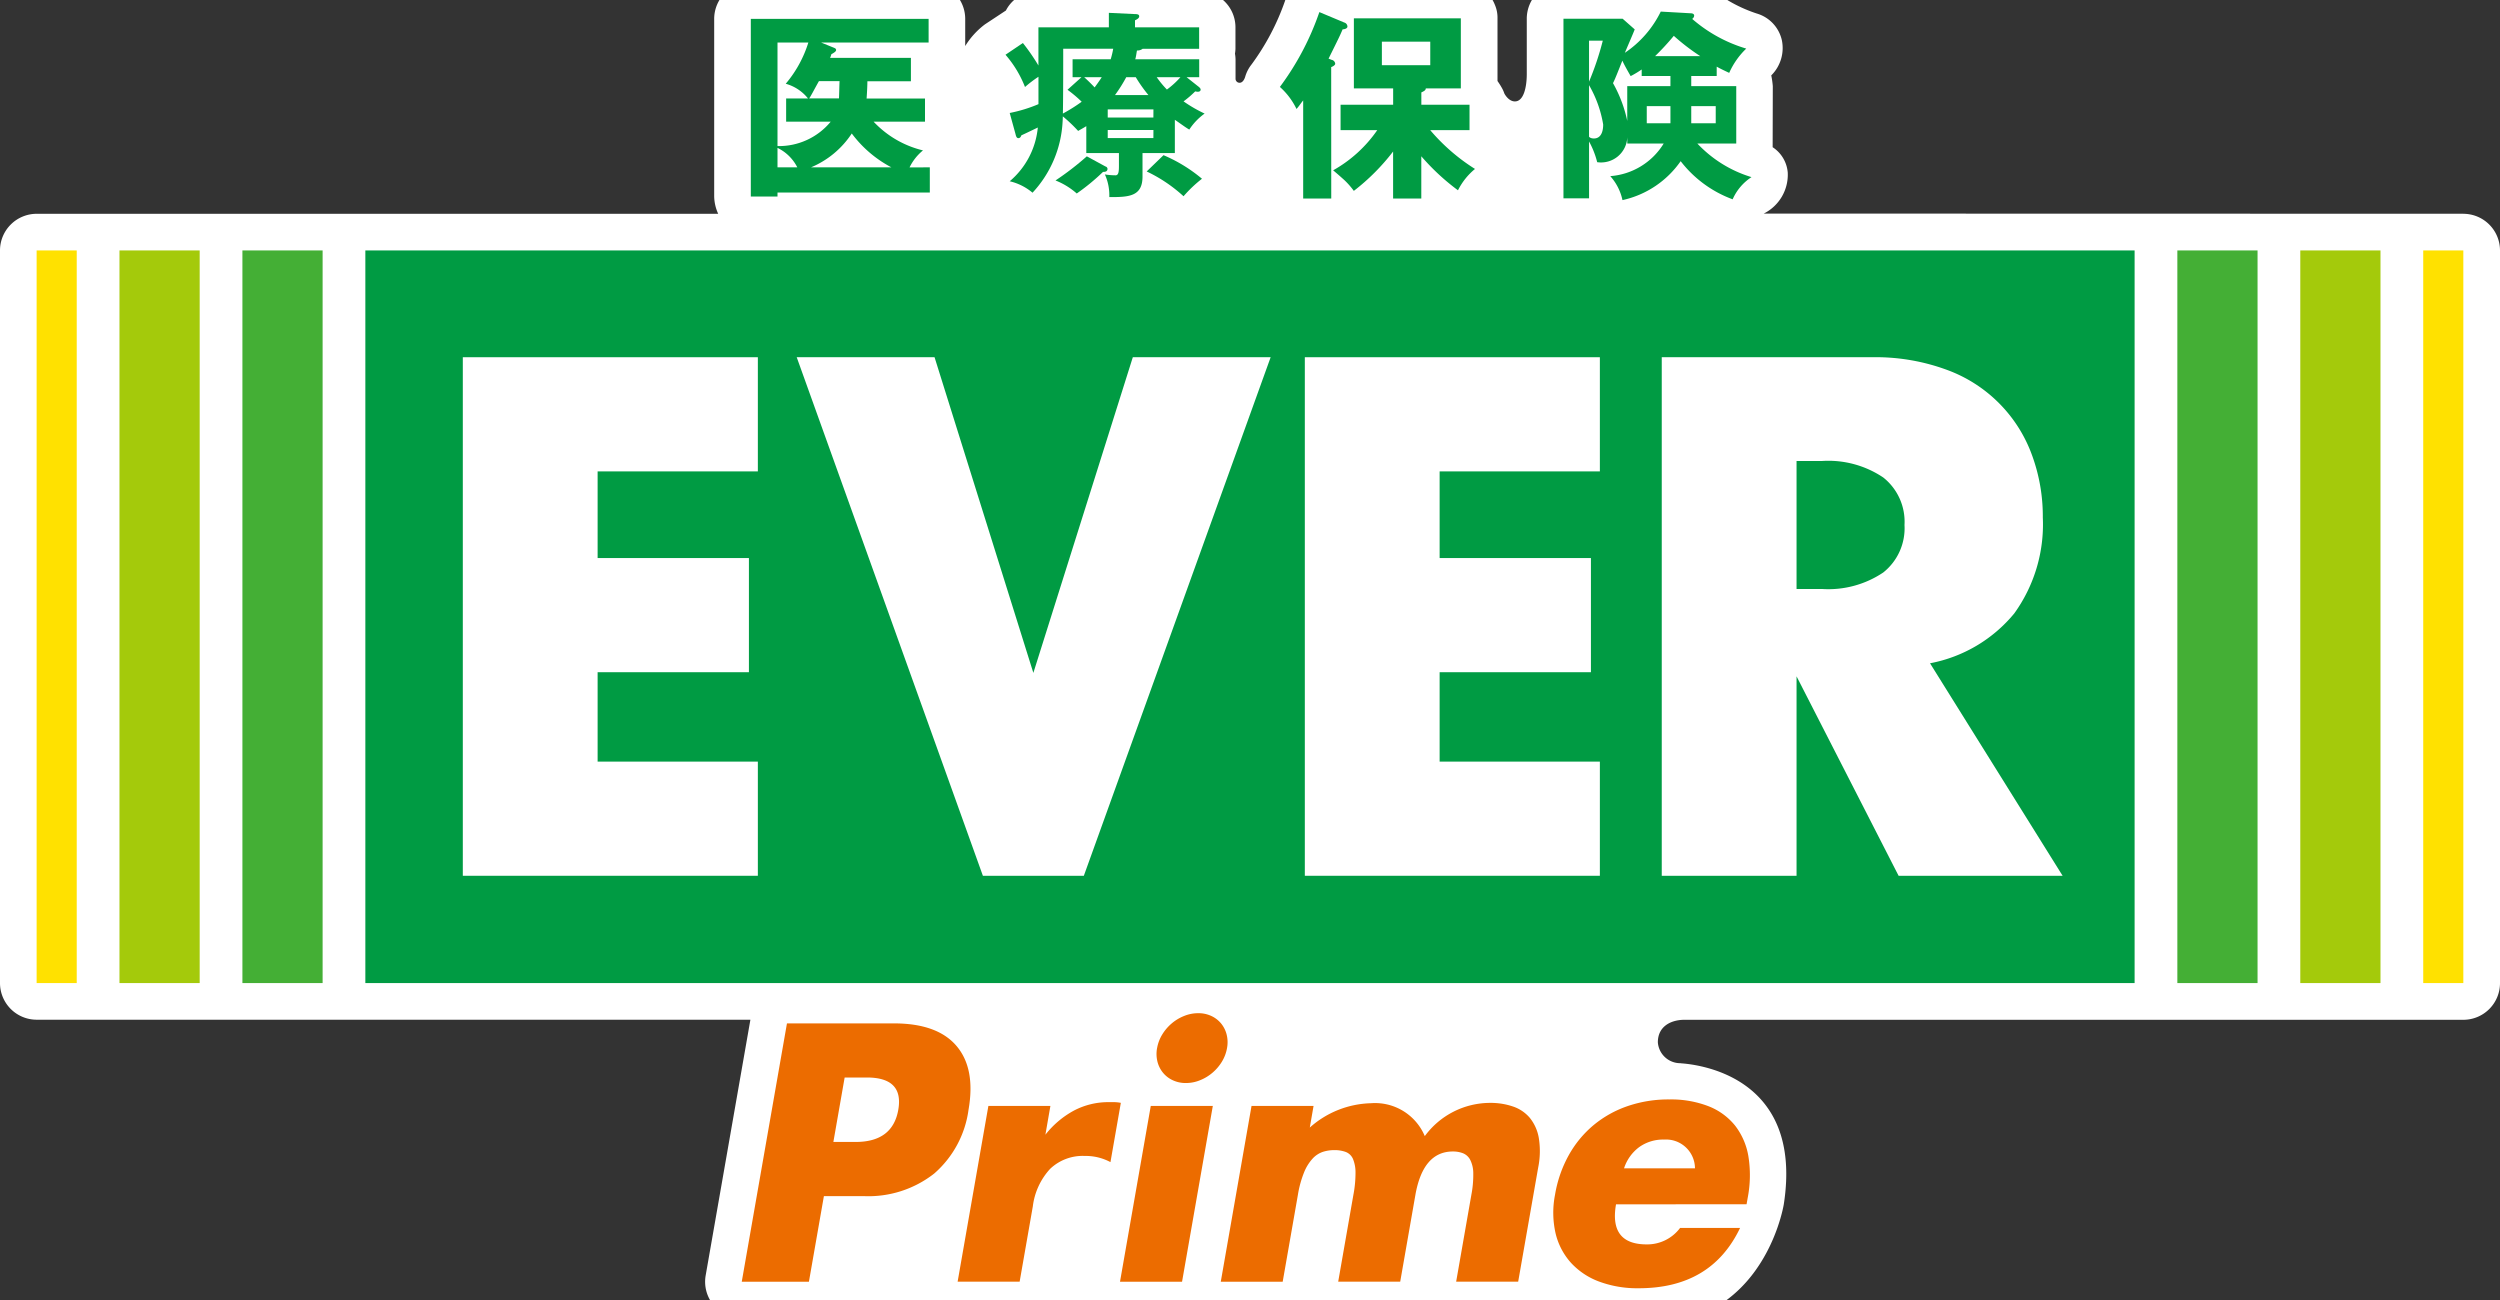 <svg xmlns="http://www.w3.org/2000/svg" viewBox="0 0 200 104">
  <rect x="0" y="0" width="200" height="104" fill="#333333" stroke="none"/>
  <defs>
    <style>
      .a {
        fill: #fff;
      }

      .b {
        fill: #009b43;
      }

      .c {
        fill: #44af35;
      }

      .d {
        fill: #a4ca0b;
      }

      .e {
        fill: #ffe100;
      }

      .f {
        fill: #ec6c00;
      }
    </style>
  </defs>
  <g>
    <path class="a" d="M197.068,17.1,141.1,17.087a3.478,3.478,0,0,0,1.92-3.276,2.68,2.68,0,0,0-1.208-2.034c0-.07.012-4.887.012-4.887a7.114,7.114,0,0,0-.123-.858,3.079,3.079,0,0,0,.847-2.817,2.884,2.884,0,0,0-2.006-2.133A11.542,11.542,0,0,1,138.214.019a3.3,3.3,0,0,0-2.841-1.886L133.029-2a2.98,2.98,0,0,0-2.15.761,3.807,3.807,0,0,0-1.07-.2h-4.736A2.935,2.935,0,0,0,122.142,1.5V5.972c-.008,1.013-.248,2.142-.95,2.142-.525,0-.843-.633-.843-.633a2.565,2.565,0,0,0-.241-.519c-.021-.037-.042-.074-.063-.108-.129-.211-.245-.373-.245-.373V1.464a2.6,2.6,0,0,0-.2-1.056c-.029-.072-.058-.143-.09-.209-.02-.042-.042-.081-.062-.122-.054-.1-.11-.184-.166-.267a2.8,2.8,0,0,0-.171-.234c-.073-.09-.142-.17-.2-.23a2.374,2.374,0,0,0-.174-.166l-.007.011a2.735,2.735,0,0,0-1.746-.628h-8.653a2.9,2.9,0,0,0-.738.107l-.9-.379A2.9,2.9,0,0,0,102.8.075a19.168,19.168,0,0,1-2.67,5.073,2.873,2.873,0,0,0-.514.989h0s-.132.517-.48.484a.322.322,0,0,1-.293-.316h0c0-.041,0-.083,0-.125V4.74a2.882,2.882,0,0,0-.045-.448,2.843,2.843,0,0,0,.039-.393V2.186a2.9,2.9,0,0,0-2.9-2.9H93.285a3.172,3.172,0,0,0-2.394-1.059l-2.045-.094a2.889,2.889,0,0,0-2.137.8,2.913,2.913,0,0,0-.314.354H82.952a2.223,2.223,0,0,0-1.03.166l0,0-.032.016h0a3.751,3.751,0,0,0-.369.225c-.032.022-.065.047-.1.072a3.691,3.691,0,0,0-.363.3,2.808,2.808,0,0,0-.585.775L78.8,1.945a6.278,6.278,0,0,0-1.583,1.738V3.067l0-.015V1.512a2.934,2.934,0,0,0-2.931-2.931H60.067a2.934,2.934,0,0,0-2.932,2.931V15.72a3.5,3.5,0,0,0,.32,1.384H2.932A2.935,2.935,0,0,0,0,20.036v58.61a2.935,2.935,0,0,0,2.932,2.931h57.1l-3.578,20.456a2.93,2.93,0,0,0,2.887,3.437l68.169,0,.04.013c13.234,3.172,15.156-9.154,15.156-9.154,1.594-10.338-7.021-11.182-8.238-11.265l0-.008-.04,0a1.8,1.8,0,0,1-1.8-1.672c0-1.294,1.064-1.778,2.058-1.8h62.38A2.935,2.935,0,0,0,200,78.646V20.036a2.935,2.935,0,0,0-2.932-2.932"/>
    <path class="b" d="M74.385,13.388V15.4H62.2v.321H60.065V1.512H74.289V3.4H65.681l1.014.412c.113.048.193.08.193.193s-.158.208-.383.337a1.2,1.2,0,0,1-.1.285h6.468V6.5H69.391c0,.208-.015.723-.063,1.381H74V9.732H69.886a7.978,7.978,0,0,0,3.953,2.3,4.032,4.032,0,0,0-1.075,1.36ZM62.2,11.686a5.366,5.366,0,0,0,4.258-1.954H62.891V7.876H64.64A3.468,3.468,0,0,0,62.859,6.7a9.431,9.431,0,0,0,1.81-3.3H62.2Zm1.583,1.7A3.475,3.475,0,0,0,62.2,11.83v1.558Zm3.334-5.512c.016-.192.032-1.14.048-1.381H65.513c-.4.706-.636,1.189-.781,1.381Zm4.19,5.512a9.434,9.434,0,0,1-3.165-2.707,7.262,7.262,0,0,1-3.257,2.707Z"/>
    <path class="b" d="M106.654,13.623a10.55,10.55,0,0,0,3.528-3.213h-2.936V8.378h4.206V7.072H108.31V1.464h8.557V7.072h-2.805c0,.128-.1.208-.354.32v.986h3.854V10.41h-3.146A15.528,15.528,0,0,0,118,13.516a5.256,5.256,0,0,0-1.362,1.707,17.979,17.979,0,0,1-2.934-2.721V15.88h-2.256V12.121a17.164,17.164,0,0,1-3.142,3.15,6.079,6.079,0,0,0-.81-.912c-.468-.422-.846-.736-.846-.736m3.9-8.407h3.871V3.331h-3.871Z"/>
    <path class="b" d="M135.3,6.89h3.6v4.592h-3.113a9.86,9.86,0,0,0,4.333,2.688,4.061,4.061,0,0,0-1.508,1.775,9.305,9.305,0,0,1-4.159-3.051,7.675,7.675,0,0,1-4.655,3.115,4.188,4.188,0,0,0-.977-1.919,5.481,5.481,0,0,0,4.275-2.608h-2.913v-.514a2.1,2.1,0,0,1-2.408,2.006,6.866,6.866,0,0,0-.65-1.654v4.545h-2.048V1.5h4.736l.964.851c-.064.193-.722,1.7-.787,1.873A8.432,8.432,0,0,0,132.861.927l2.4.136c.064,0,.273.015.273.192a.343.343,0,0,1-.16.257A11.645,11.645,0,0,0,139.7,3.888a6.148,6.148,0,0,0-1.364,1.943c-.578-.273-.772-.369-1-.5v.748H135.3Zm-8.177-3.637V6.534a23.073,23.073,0,0,0,1.1-3.281Zm0,7.685s.1.147.408.14c.666-.016.727-.8.722-1.124a9.3,9.3,0,0,0-1.13-3.142Zm6.512-4.857h-2.3V5.558a7.616,7.616,0,0,1-.882.53c-.193-.337-.486-.842-.664-1.236-.369.914-.541,1.38-.749,1.8a10.565,10.565,0,0,1,1.14,3.019V6.89h3.454Zm0,2.412h-1.894v1.37h1.894Zm2.39-4a17.166,17.166,0,0,1-2.12-1.626,20.764,20.764,0,0,1-1.5,1.626ZM135.3,9.863h1.958V8.493H135.3Z"/>
    <path class="b" d="M93.988,9.585c.345.226.818.589,1.155.782a4.83,4.83,0,0,1,1.226-1.281,11.111,11.111,0,0,1-1.684-.976,8.232,8.232,0,0,0,.931-.8,1.308,1.308,0,0,0,.193.031c.161,0,.242-.064.242-.176,0-.1-.113-.193-.242-.29l-.883-.7h1.011V4.739h-5.12c.064-.144.113-.609.144-.7a.674.674,0,0,0,.451-.137h4.519V2.186H90.8V1.624c.176-.079.337-.176.337-.32,0-.161-.176-.177-.337-.177l-2.091-.1V2.186H83.074V5.241a16.488,16.488,0,0,0-1.243-1.8l-1.391.938A8.844,8.844,0,0,1,82,6.96a9.942,9.942,0,0,1,1.077-.819V8.332a11.621,11.621,0,0,1-2.3.706l.466,1.692c.032.145.08.322.225.322s.209-.128.24-.225c.386-.176.482-.224,1.317-.626a6.421,6.421,0,0,1-2.248,4.3,4.371,4.371,0,0,1,1.825.916,9.011,9.011,0,0,0,2.406-5.684c.007-.08.013-.228.018-.423a12.331,12.331,0,0,1,1.226,1.165c.128-.081.573-.322.652-.385v2.155h2.611v1c0,.449-.019.767-.259.78a5.54,5.54,0,0,1-.864-.07,4.1,4.1,0,0,1,.353,1.81c1.589.016,2.656-.064,2.656-1.637V12.244h2.587ZM90.862,6.176a11.525,11.525,0,0,0,1.012,1.429H89.2a12.187,12.187,0,0,0,.9-1.429ZM85.031,9.087c.032-1.568.026-5.19.026-5.19h4a7.238,7.238,0,0,1-.2.842h-3.05V6.176h.712L85.4,7.182a10.349,10.349,0,0,1,1.135.957,13.472,13.472,0,0,1-1.508.948m2.544-2.093c-.273-.289-.548-.562-.837-.818h1.406c-.225.353-.489.706-.569.818m4.7,4.053H88.618V10.4h3.657Zm0-1.644H88.618V8.754h3.657Zm.264-3.227h1.9a6.779,6.779,0,0,1-1.083.988,8.06,8.06,0,0,1-.815-.988"/>
    <path class="b" d="M88.6,13.559a.216.216,0,0,0-.168-.243l-1.485-.81a22.832,22.832,0,0,1-2.507,1.931,5.75,5.75,0,0,1,1.7,1.042,16.783,16.783,0,0,0,2.1-1.727c.16,0,.326-.019.353-.193"/>
    <path class="b" d="M91.735,13.717A11.889,11.889,0,0,1,94.683,15.7a10.479,10.479,0,0,1,1.475-1.4,12.171,12.171,0,0,0-3.077-1.886Z"/>
    <path class="b" d="M106.5,15.88h-2.246V8.033c-.21.257-.325.455-.533.685a5.647,5.647,0,0,0-1.33-1.763A21.957,21.957,0,0,0,105.549.967l1.989.834a.346.346,0,0,1,.257.322c0,.16-.241.224-.385.224-.225.53-.321.722-1.124,2.344l.257.1a.343.343,0,0,1,.273.306c0,.112-.161.208-.321.273Z"/>
    <rect class="b" x="29.228" y="20.035" width="141.54" height="58.611"/>
    <rect class="c" x="19.393" y="20.035" width="6.416" height="58.611"/>
    <rect class="d" x="9.558" y="20.035" width="6.416" height="58.611"/>
    <rect class="e" x="2.93" y="20.035" width="3.208" height="58.611"/>
    <rect class="c" x="174.188" y="20.035" width="6.416" height="58.611"/>
    <rect class="d" x="184.023" y="20.035" width="6.416" height="58.611"/>
    <rect class="e" x="193.858" y="20.035" width="3.208" height="58.611"/>
    <polygon class="a" points="60.628 37.712 47.809 37.712 47.809 44.644 59.913 44.644 59.913 53.777 47.809 53.777 47.809 60.929 60.628 60.929 60.628 70.062 37.025 70.062 37.025 28.578 60.628 28.578 60.628 37.712"/>
    <polygon class="a" points="74.764 28.578 82.668 53.832 90.625 28.578 101.652 28.578 86.707 70.062 78.631 70.062 63.737 28.578 74.764 28.578"/>
    <polygon class="a" points="127.989 37.712 115.17 37.712 115.17 44.644 127.274 44.644 127.274 53.777 115.17 53.777 115.17 60.929 127.989 60.929 127.989 70.062 104.386 70.062 104.386 28.578 127.989 28.578 127.989 37.712"/>
    <path class="a" d="M165.009,70.062H151.888l-8.164-15.955V70.062H132.94V28.578h16.781a16.489,16.489,0,0,1,6.052,1.018,11.4,11.4,0,0,1,6.8,6.85,14.222,14.222,0,0,1,.852,4.952,12.174,12.174,0,0,1-2.283,7.675,11.5,11.5,0,0,1-6.74,3.989ZM143.724,47.119h2.036a7.867,7.867,0,0,0,4.9-1.32,4.518,4.518,0,0,0,1.7-3.8,4.515,4.515,0,0,0-1.7-3.8,7.867,7.867,0,0,0-4.9-1.32h-2.036Z"/>
    <path class="f" d="M64.713,102.54H59.34l3.617-20.669h8.552q3.481,0,5.015,1.809t.958,5.1a8.214,8.214,0,0,1-2.742,5.1,8.519,8.519,0,0,1-5.649,1.809H65.912ZM66.67,91.356h1.782q2.961,0,3.411-2.576T69.354,86.2H67.572Z"/>
    <path class="f" d="M79.07,88.477h4.962l-.4,2.3a7.338,7.338,0,0,1,2.285-1.932,5.89,5.89,0,0,1,2.8-.673h.425a2.939,2.939,0,0,1,.525.056l-.83,4.742a4.187,4.187,0,0,0-2.052-.494,3.776,3.776,0,0,0-2.77,1.028,5.387,5.387,0,0,0-1.388,3l-1.056,6.03H76.61Z"/>
    <path class="f" d="M97.025,88.477l-2.461,14.062H89.6l2.461-14.062Zm-4.458-4.629a3.1,3.1,0,0,1,.409-1.082,3.641,3.641,0,0,1,.759-.891,3.566,3.566,0,0,1,1-.6,2.971,2.971,0,0,1,1.12-.219,2.441,2.441,0,0,1,1.045.219,2.223,2.223,0,0,1,.785.6,2.271,2.271,0,0,1,.447.891,2.528,2.528,0,0,1,.03,1.082,3.131,3.131,0,0,1-.408,1.084,3.662,3.662,0,0,1-.76.89,3.539,3.539,0,0,1-1,.6,2.946,2.946,0,0,1-1.121.22,2.412,2.412,0,0,1-1.045-.22,2.189,2.189,0,0,1-.785-.6,2.267,2.267,0,0,1-.447-.89,2.553,2.553,0,0,1-.03-1.084"/>
    <path class="f" d="M100.122,88.477h4.962l-.3,1.727a7.639,7.639,0,0,1,4.89-1.946,4.317,4.317,0,0,1,4.309,2.631,6.494,6.494,0,0,1,5.236-2.658,5.506,5.506,0,0,1,1.813.287,3.036,3.036,0,0,1,1.349.905,3.49,3.49,0,0,1,.721,1.6,6.575,6.575,0,0,1-.048,2.384l-1.6,9.128h-4.962l1.214-6.935a8.472,8.472,0,0,0,.156-1.754,2.385,2.385,0,0,0-.251-1.069,1.131,1.131,0,0,0-.581-.521,2.239,2.239,0,0,0-.8-.137q-2.387,0-3,3.481l-1.213,6.935h-4.961l1.213-6.935a9.43,9.43,0,0,0,.172-1.768,2.837,2.837,0,0,0-.2-1.11,1.04,1.04,0,0,0-.573-.562,2.577,2.577,0,0,0-.933-.15,2.959,2.959,0,0,0-.9.137,1.968,1.968,0,0,0-.82.534,3.627,3.627,0,0,0-.686,1.1,8.375,8.375,0,0,0-.5,1.822l-1.214,6.935H97.662Z"/>
    <path class="f" d="M129.282,96.345q-.561,3.206,2.454,3.207a3.278,3.278,0,0,0,2.67-1.316h4.8q-2.3,4.824-8.108,4.824a8.767,8.767,0,0,1-3.168-.534,5.769,5.769,0,0,1-2.27-1.522,5.387,5.387,0,0,1-1.218-2.357,7.458,7.458,0,0,1-.039-3.07,9.837,9.837,0,0,1,1.1-3.166,8.529,8.529,0,0,1,1.982-2.4,8.649,8.649,0,0,1,2.72-1.521,10.064,10.064,0,0,1,3.341-.535,8.315,8.315,0,0,1,3.114.535A5.115,5.115,0,0,1,138.8,90.04a5.465,5.465,0,0,1,1.074,2.481,9.492,9.492,0,0,1-.057,3.3l-.092.522Zm6.316-2.879a2.317,2.317,0,0,0-2.476-2.3,3.279,3.279,0,0,0-1.983.6,3.424,3.424,0,0,0-1.216,1.7Z"/>
  </g>
</svg>
